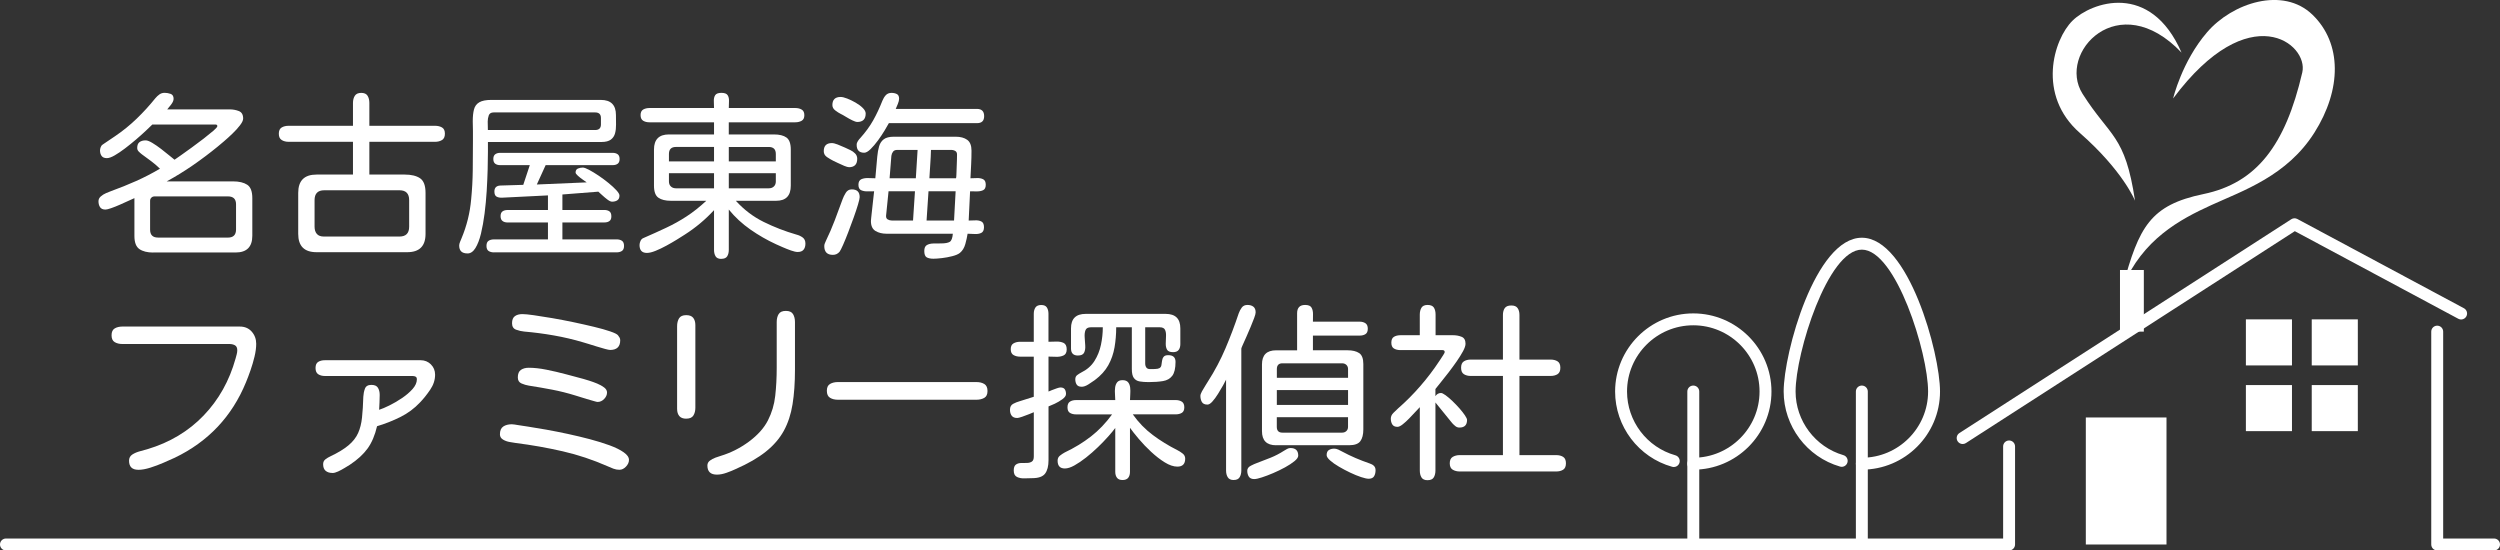 <svg width="813" height="179" viewBox="0 0 813 179" fill="none" xmlns="http://www.w3.org/2000/svg">
<rect x="0" y="0" width="813" height="179" fill="#333333" stroke="none"/>
<g clip-path="url(#clip0_1_102)">
<path d="M653.357 179H1.939C0.865 179 0 178.136 0 177.062C0 175.988 0.865 175.124 1.939 175.124H651.418V145.182C651.418 144.108 652.283 143.244 653.357 143.244C654.431 143.244 655.296 144.108 655.296 145.182V177.062C655.296 178.136 654.431 179 653.357 179Z" fill="#FFFFFF"/>
<path d="M638.257 144.396C637.619 144.396 636.999 144.082 636.624 143.506C636.047 142.606 636.3 141.41 637.2 140.826L745.131 71.294C745.725 70.91 746.476 70.884 747.096 71.216L801.271 100.242C802.214 100.748 802.572 101.918 802.065 102.869C801.559 103.812 800.389 104.17 799.437 103.664L746.275 75.179L639.305 144.09C638.982 144.3 638.615 144.396 638.257 144.396Z" fill="#FFFFFF"/>
<path d="M697.174 87.802H689.419V107.845H697.174V87.802Z" fill="#FFFFFF"/>
<path d="M811.061 179H792.581C791.506 179 790.642 178.136 790.642 177.062V107.845C790.642 106.771 791.506 105.907 792.581 105.907C793.655 105.907 794.52 106.771 794.52 107.845V175.124H811.061C812.135 175.124 813 175.988 813 177.062C813 178.136 812.135 179 811.061 179Z" fill="#FFFFFF"/>
<path d="M605.471 179C604.396 179 603.532 178.136 603.532 177.062V127.321C603.532 126.247 604.396 125.383 605.471 125.383C606.545 125.383 607.409 126.247 607.409 127.321V177.062C607.409 178.136 606.545 179 605.471 179Z" fill="#FFFFFF"/>
<path d="M605.471 152.733C604.396 152.733 603.532 151.868 603.532 150.795C603.532 149.721 604.396 148.857 605.471 148.857C617.348 148.857 627.016 139.193 627.016 127.321C627.016 114.759 616.536 81.185 605.471 81.185C594.405 81.185 583.925 114.759 583.925 127.321C583.925 136.854 590.318 145.356 599.462 148.01C600.492 148.307 601.086 149.381 600.781 150.411C600.484 151.441 599.409 152.034 598.379 151.729C587.584 148.604 580.047 138.565 580.047 127.321C580.047 114.855 590.309 77.309 605.471 77.309C620.632 77.309 630.894 114.855 630.894 127.321C630.894 141.332 619.488 152.733 605.471 152.733Z" fill="#FFFFFF"/>
<path d="M550.658 179C549.584 179 548.719 178.136 548.719 177.062V127.321C548.719 126.247 549.584 125.383 550.658 125.383C551.732 125.383 552.597 126.247 552.597 127.321V177.062C552.597 178.136 551.732 179 550.658 179Z" fill="#FFFFFF"/>
<path d="M550.658 152.733C549.584 152.733 548.719 151.868 548.719 150.795C548.719 149.721 549.584 148.857 550.658 148.857C562.536 148.857 572.204 139.193 572.204 127.321C572.204 115.449 562.536 105.785 550.658 105.785C538.78 105.785 529.112 115.449 529.112 127.321C529.112 136.941 535.575 145.47 544.833 148.062C545.863 148.35 546.466 149.424 546.178 150.454C545.889 151.484 544.824 152.087 543.785 151.799C532.859 148.743 525.234 138.678 525.234 127.33C525.234 113.319 536.64 101.918 550.658 101.918C564.675 101.918 576.082 113.319 576.082 127.33C576.082 141.341 564.675 152.741 550.658 152.741V152.733Z" fill="#FFFFFF"/>
<path d="M745.349 103.856H730.362V118.836H745.349V103.856Z" fill="#FFFFFF"/>
<path d="M766.764 103.856H751.777V118.836H766.764V103.856Z" fill="#FFFFFF"/>
<path d="M766.764 125.226H751.777V140.206H766.764V125.226Z" fill="#FFFFFF"/>
<path d="M745.349 125.226H730.362V140.206H745.349V125.226Z" fill="#FFFFFF"/>
<path d="M704.545 135.762H678.309V177.071H704.545V135.762Z" fill="#FFFFFF"/>
<path d="M49.843 82.128C47.93 82.128 46.437 81.752 45.345 81.01C44.254 80.269 43.712 78.846 43.712 76.742V64.433C43.371 64.59 42.76 64.861 41.878 65.262C40.996 65.664 40.044 66.092 39.013 66.554C37.983 67.008 37.031 67.392 36.149 67.698C35.267 68.003 34.655 68.152 34.315 68.152C33.476 68.152 32.882 67.89 32.542 67.375C32.201 66.86 32.026 66.223 32.026 65.454C32.026 64.843 32.271 64.32 32.769 63.883C33.267 63.447 33.843 63.08 34.516 62.792C35.179 62.504 35.729 62.285 36.149 62.137C38.9 61.142 41.599 60.059 44.254 58.872C46.908 57.694 49.494 56.349 52.018 54.865C51.136 53.992 50.184 53.172 49.153 52.404C48.123 51.644 47.109 50.893 46.114 50.169C45.773 49.898 45.433 49.61 45.109 49.279C44.786 48.956 44.62 48.563 44.62 48.109C44.62 47.227 44.865 46.599 45.363 46.223C45.861 45.839 46.524 45.647 47.371 45.647C47.904 45.647 48.629 45.926 49.546 46.476C50.463 47.026 51.415 47.69 52.411 48.449C53.406 49.217 54.297 49.925 55.101 50.597C55.904 51.269 56.454 51.714 56.76 51.941C57.101 51.714 57.791 51.234 58.821 50.509C59.852 49.785 61.031 48.938 62.376 47.96C63.712 46.991 65.013 46.014 66.271 45.045C67.529 44.067 68.577 43.22 69.424 42.496C70.262 41.771 70.682 41.273 70.682 41.003C70.682 40.662 70.454 40.488 69.992 40.488H49.546C49.048 40.985 48.332 41.675 47.398 42.548C46.463 43.43 45.398 44.373 44.219 45.385C43.031 46.398 41.843 47.358 40.638 48.275C39.432 49.191 38.315 49.942 37.284 50.535C36.254 51.129 35.415 51.426 34.76 51.426C33.956 51.426 33.389 51.19 33.039 50.71C32.699 50.23 32.524 49.636 32.524 48.903C32.524 48.598 32.603 48.248 32.751 47.847C32.9 47.445 33.118 47.166 33.38 47.017L37.45 44.268C39.93 42.592 42.262 40.697 44.437 38.602C46.612 36.507 48.638 34.29 50.507 31.959C50.926 31.461 51.371 31.042 51.852 30.702C52.332 30.361 52.891 30.187 53.537 30.187C54.184 30.187 54.839 30.3 55.485 30.527C56.131 30.754 56.454 31.296 56.454 32.134C56.454 32.666 56.192 33.277 55.677 33.967C55.162 34.656 54.734 35.189 54.385 35.573H74.717C75.747 35.573 76.734 35.756 77.668 36.114C78.603 36.481 79.075 37.284 79.075 38.55C79.075 39.126 78.734 39.859 78.044 40.75C77.354 41.649 76.533 42.557 75.581 43.465C74.629 44.381 73.703 45.219 72.804 45.987C71.904 46.756 71.249 47.306 70.83 47.646C68.271 49.741 65.599 51.758 62.813 53.687C60.026 55.616 57.162 57.38 54.219 58.986H75.808C77.756 58.986 79.284 59.352 80.393 60.077C81.503 60.801 82.053 62.251 82.053 64.424V76.672C82.053 80.295 80.236 82.11 76.612 82.11H49.808L49.843 82.128ZM51.389 77.266H74.123C75.878 77.266 76.76 76.384 76.76 74.629V66.441C76.76 64.721 75.878 63.866 74.123 63.866H50.297C49.878 63.866 49.52 63.996 49.24 64.267C48.952 64.538 48.812 64.878 48.812 65.297V74.682C48.812 76.401 49.668 77.257 51.389 77.257V77.266Z" fill="#FFFFFF"/>
<path d="M102.935 82.014C98.961 82.014 96.979 80.033 96.979 76.061V62.722C96.979 58.75 98.961 56.769 102.935 56.769H114.787V46.118H93.878C92.996 46.118 92.245 45.926 91.616 45.542C90.987 45.158 90.673 44.477 90.673 43.482C90.673 42.487 90.987 41.815 91.616 41.448C92.245 41.081 92.996 40.907 93.878 40.907H114.787V33.469C114.787 32.553 114.988 31.784 115.389 31.147C115.791 30.519 116.49 30.204 117.477 30.204C118.464 30.204 119.153 30.519 119.538 31.147C119.922 31.776 120.114 32.553 120.114 33.469V40.907H141.477C142.359 40.907 143.11 41.09 143.739 41.448C144.368 41.815 144.682 42.487 144.682 43.482C144.682 44.477 144.368 45.158 143.739 45.542C143.11 45.926 142.359 46.118 141.477 46.118H120.114V56.769H131.625C133.765 56.769 135.424 57.17 136.612 57.973C137.791 58.776 138.385 60.356 138.385 62.722V76.061C138.385 80.033 136.402 82.014 132.429 82.014H102.935ZM105.337 76.925H129.905C132.001 76.925 133.057 75.86 133.057 73.721V65.079C133.057 62.94 132.009 61.875 129.905 61.875H105.45C103.354 61.875 102.297 62.94 102.297 65.079V73.721C102.297 74.716 102.542 75.493 103.04 76.07C103.538 76.646 104.297 76.925 105.328 76.925H105.337Z" fill="#FFFFFF"/>
<path d="M152.018 82.416C150.219 82.416 149.328 81.561 149.328 79.841C149.328 79.5 149.424 79.099 149.617 78.636C149.809 78.182 149.957 77.816 150.071 77.545C151.791 73.459 152.839 69.208 153.224 64.782C153.529 61.657 153.704 58.506 153.739 55.337C153.774 52.168 153.8 49.017 153.8 45.891V42.627C153.8 41.562 153.783 40.488 153.739 39.423C153.739 37.895 153.87 36.621 154.141 35.59C154.403 34.56 154.979 33.783 155.861 33.268C156.743 32.753 158.036 32.492 159.756 32.492H195.381C198.665 32.492 200.307 34.133 200.307 37.415C200.307 38.445 200.307 39.475 200.333 40.505C200.35 41.535 200.246 42.478 200.019 43.342C199.792 44.198 199.329 44.888 198.647 45.403C197.957 45.918 196.927 46.179 195.556 46.179H158.673V49.418C158.673 50.998 158.647 52.901 158.586 55.11C158.525 57.327 158.42 59.667 158.272 62.155C158.114 64.634 157.887 67.069 157.582 69.453C157.276 71.836 156.883 74.009 156.411 75.982C155.931 77.946 155.328 79.509 154.604 80.679C153.879 81.84 153.023 82.425 152.027 82.425L152.018 82.416ZM160.665 82.076C159.94 82.076 159.346 81.918 158.892 81.622C158.438 81.316 158.202 80.766 158.202 79.963C158.202 79.16 158.429 78.61 158.892 78.304C159.346 77.999 159.94 77.85 160.665 77.85H178.193V72.351H165.075C164.385 72.351 163.835 72.185 163.416 71.862C162.997 71.539 162.787 71.015 162.787 70.291C162.787 69.566 162.997 69.051 163.416 68.746C163.835 68.44 164.394 68.291 165.075 68.291H178.193V63.543L163.302 64.285C162.577 64.32 161.975 64.206 161.494 63.944C161.014 63.674 160.778 63.124 160.778 62.286C160.778 61.063 161.407 60.417 162.665 60.339L170.167 60.112L172.289 53.704H162.665C162.018 53.704 161.477 53.556 161.058 53.251C160.638 52.945 160.429 52.43 160.429 51.705C160.429 50.981 160.638 50.466 161.058 50.16C161.477 49.855 162.01 49.706 162.665 49.706H199.259C199.905 49.706 200.438 49.863 200.866 50.16C201.285 50.466 201.495 50.981 201.495 51.705C201.495 52.43 201.285 52.945 200.866 53.251C200.447 53.556 199.914 53.704 199.259 53.704H177.442L174.577 59.998L190.787 59.309C190.595 59.16 190.202 58.881 189.617 58.48C189.032 58.078 188.473 57.65 187.957 57.188C187.442 56.734 187.18 56.367 187.18 56.096C187.18 55.45 187.442 55.023 187.957 54.804C188.473 54.595 188.997 54.49 189.529 54.49C189.949 54.49 190.63 54.734 191.564 55.232C192.499 55.73 193.521 56.349 194.63 57.092C195.739 57.834 196.813 58.637 197.87 59.492C198.918 60.348 199.783 61.142 200.447 61.867C201.11 62.591 201.451 63.167 201.451 63.586C201.451 64.311 201.224 64.826 200.761 65.131C200.307 65.437 199.73 65.585 199.04 65.585C198.656 65.585 198.167 65.367 197.582 64.931C196.988 64.494 196.412 64.005 195.835 63.473C195.259 62.94 194.84 62.556 194.578 62.329L182.892 63.246V68.283H196.525C197.215 68.283 197.765 68.44 198.185 68.737C198.604 69.042 198.813 69.575 198.813 70.343C198.813 71.111 198.604 71.583 198.185 71.888C197.765 72.194 197.215 72.342 196.525 72.342H182.892V77.842H200.473C201.198 77.842 201.792 77.99 202.246 78.296C202.7 78.601 202.936 79.151 202.936 79.954C202.936 80.757 202.709 81.307 202.246 81.613C201.792 81.918 201.198 82.067 200.473 82.067H160.665V82.076ZM158.656 42.286H193.538C194.796 42.286 195.425 41.675 195.425 40.453V38.393C195.425 37.171 194.796 36.559 193.538 36.559H160.551C159.713 36.559 159.18 36.883 158.944 37.529C158.717 38.175 158.604 38.847 158.604 39.536C158.604 39.99 158.612 40.453 158.63 40.907C158.647 41.361 158.656 41.823 158.656 42.277V42.286Z" fill="#FFFFFF"/>
<path d="M234.604 84.197C233.687 84.197 233.058 83.917 232.717 83.368C232.377 82.817 232.202 82.119 232.202 81.281V68.344C229.372 71.399 226.211 74.053 222.691 76.296C222.045 76.716 221.189 77.248 220.141 77.903C219.093 78.549 217.957 79.212 216.735 79.876C215.512 80.539 214.342 81.106 213.215 81.561C212.088 82.014 211.145 82.25 210.377 82.25C208.77 82.25 207.975 81.395 207.975 79.675C207.975 79.256 208.08 78.819 208.289 78.357C208.499 77.903 208.796 77.597 209.18 77.44C211.888 76.262 214.385 75.135 216.656 74.062C218.927 72.997 221.128 71.775 223.241 70.395C225.364 69.025 227.503 67.323 229.687 65.297H218.176C216.42 65.297 215.067 64.966 214.106 64.293C213.154 63.63 212.674 62.321 212.674 60.374V48.641C212.674 45.359 214.298 43.718 217.538 43.718H232.202V39.772H211.18C210.377 39.772 209.695 39.597 209.145 39.257C208.595 38.916 208.315 38.305 208.315 37.424C208.315 36.542 208.604 35.948 209.171 35.617C209.748 35.294 210.412 35.128 211.18 35.128H232.202C232.202 34.403 232.185 33.661 232.141 32.893C232.106 32.134 232.246 31.488 232.569 30.973C232.892 30.457 233.573 30.196 234.604 30.196C235.634 30.196 236.316 30.449 236.639 30.973C236.962 31.488 237.11 32.125 237.067 32.893C237.032 33.661 237.006 34.403 237.006 35.128H258.656C259.46 35.128 260.15 35.302 260.717 35.643C261.294 35.983 261.573 36.594 261.573 37.476C261.573 38.358 261.276 38.951 260.683 39.283C260.089 39.606 259.416 39.772 258.648 39.772H236.997V43.718H251.661C253.451 43.718 254.822 44.05 255.757 44.722C256.691 45.394 257.163 46.694 257.163 48.641V60.374C257.163 63.656 255.582 65.297 252.412 65.297H239.294C241.931 68.195 244.944 70.491 248.342 72.167C251.739 73.844 255.294 75.223 258.997 76.288C259.757 76.48 260.438 76.794 261.032 77.231C261.626 77.667 261.923 78.331 261.923 79.204C261.923 80.076 261.722 80.714 261.32 81.203C260.918 81.7 260.281 81.945 259.399 81.945C258.866 81.945 258.141 81.779 257.224 81.456C256.307 81.133 255.39 80.766 254.473 80.365C253.556 79.963 252.848 79.649 252.351 79.422C249.451 78.086 246.674 76.497 244.019 74.638C241.364 72.787 239.023 70.622 237.006 68.143V81.255C237.006 82.093 236.831 82.791 236.49 83.341C236.15 83.891 235.512 84.171 234.604 84.171V84.197ZM217.538 52.482H232.202V47.786H219.826C218.298 47.786 217.538 48.554 217.538 50.073V52.474V52.482ZM219.826 61.238H232.202V56.315H217.538V59.003C217.538 59.693 217.748 60.234 218.167 60.636C218.586 61.037 219.136 61.238 219.826 61.238ZM237.006 52.482H252.298V50.082C252.298 48.554 251.53 47.794 250.01 47.794H237.006V52.491V52.482ZM237.006 61.238H250.01C250.7 61.238 251.25 61.037 251.669 60.636C252.089 60.234 252.298 59.693 252.298 59.003V56.315H237.006V61.238Z" fill="#FFFFFF"/>
<path d="M276.071 54.368C275.766 54.368 275.259 54.228 274.552 53.94C273.844 53.652 273.146 53.338 272.464 52.997C271.774 52.657 271.259 52.404 270.919 52.255C270.307 51.95 269.652 51.557 268.945 51.086C268.237 50.605 267.888 49.968 267.888 49.165C267.888 47.41 268.77 46.529 270.525 46.529C270.988 46.529 271.608 46.686 272.386 46.983C273.172 47.288 273.958 47.62 274.761 47.986C275.565 48.353 276.159 48.624 276.534 48.816C277.111 49.086 277.626 49.444 278.08 49.907C278.534 50.37 278.77 50.937 278.77 51.627C278.77 53.46 277.871 54.377 276.08 54.377L276.071 54.368ZM270.857 82.879C268.988 82.879 268.054 81.927 268.054 80.015C268.054 79.71 268.115 79.422 268.229 79.16C268.342 78.889 268.456 78.627 268.569 78.357C269.635 76.148 270.604 73.913 271.46 71.661C272.316 69.409 273.172 67.122 274.01 64.791C274.237 64.145 274.587 63.447 275.041 62.705C275.495 61.963 276.15 61.587 276.988 61.587C278.709 61.587 279.565 62.425 279.565 64.11C279.565 64.494 279.381 65.297 279.023 66.511C278.657 67.733 278.194 69.147 277.617 70.745C277.041 72.351 276.456 73.939 275.844 75.528C275.233 77.108 274.674 78.488 274.159 79.649C273.643 80.81 273.268 81.543 273.041 81.849C272.464 82.538 271.739 82.879 270.866 82.879H270.857ZM278.761 39.658C278.421 39.658 277.888 39.484 277.189 39.143C276.482 38.803 275.774 38.41 275.067 37.974C274.36 37.537 273.801 37.223 273.381 37.031C272.849 36.76 272.263 36.394 271.635 35.913C271.006 35.433 270.691 34.857 270.691 34.168C270.691 32.413 271.591 31.531 273.381 31.531C273.914 31.531 274.622 31.706 275.504 32.046C276.386 32.387 277.285 32.832 278.229 33.364C279.163 33.897 279.949 34.482 280.578 35.11C281.207 35.739 281.521 36.341 281.521 36.917C281.521 38.751 280.604 39.667 278.77 39.667L278.761 39.658ZM281.05 49.671C279.408 49.671 278.587 48.816 278.587 47.096C278.587 46.677 278.718 46.267 278.988 45.865C279.25 45.464 279.521 45.132 279.792 44.861C281.469 42.993 282.857 41.09 283.94 39.17C285.032 37.24 286.028 35.11 286.945 32.788C287.216 32.099 287.574 31.496 288.036 30.981C288.499 30.466 289.128 30.204 289.923 30.204C290.569 30.204 291.146 30.327 291.644 30.58C292.141 30.824 292.386 31.331 292.386 32.099C292.386 32.553 292.255 33.12 291.984 33.783C291.713 34.456 291.486 34.997 291.294 35.416H317.696C319.259 35.416 320.045 36.202 320.045 37.764C320.045 39.327 319.259 40.051 317.696 40.051H289.058C288.788 40.549 288.342 41.317 287.713 42.373C287.085 43.421 286.36 44.512 285.539 45.638C284.718 46.764 283.905 47.716 283.102 48.502C282.298 49.287 281.617 49.671 281.041 49.671H281.05ZM303.556 84.136C302.604 84.136 301.871 83.978 301.355 83.682C300.84 83.376 300.578 82.687 300.578 81.622C300.578 80.67 300.858 80.024 301.408 79.701C301.958 79.378 302.657 79.204 303.495 79.186C304.334 79.169 305.172 79.16 306.019 79.16C307.355 79.16 308.299 78.985 308.858 78.645C309.417 78.304 309.748 77.423 309.862 76.008H288.325C286.91 76.008 285.705 75.712 284.718 75.118C283.722 74.524 283.224 73.451 283.224 71.879C283.224 71.844 283.25 71.495 283.312 70.849C283.373 70.203 283.451 69.4 283.574 68.449C283.687 67.497 283.792 66.537 283.888 65.585C283.984 64.634 284.106 63.508 284.264 62.207C283.652 62.207 282.945 62.216 282.141 62.233C281.338 62.251 280.639 62.128 280.054 61.858C279.46 61.587 279.163 61.002 279.163 60.086C279.163 59.169 279.495 58.523 280.167 58.252C280.831 57.982 281.6 57.868 282.456 57.912C283.312 57.947 284.054 57.973 284.657 57.973L285.285 50.928C285.399 49.671 285.6 48.554 285.888 47.576C286.176 46.599 286.683 45.839 287.408 45.289C288.133 44.739 289.224 44.46 290.674 44.46H310.779C312.342 44.46 313.591 44.791 314.526 45.464C315.46 46.136 315.932 47.306 315.932 48.982C315.932 50.474 315.897 51.967 315.818 53.477C315.74 54.988 315.67 56.48 315.591 57.973C316.203 57.973 316.901 57.956 317.679 57.912C318.465 57.877 319.137 57.999 319.714 58.287C320.29 58.575 320.569 59.178 320.569 60.094C320.569 61.011 320.272 61.605 319.679 61.867C319.085 62.137 318.386 62.259 317.591 62.242C316.788 62.224 316.08 62.216 315.469 62.216L315.015 71.722C315.705 71.722 316.43 71.705 317.189 71.661C317.949 71.626 318.613 71.748 319.163 72.037C319.714 72.325 319.993 72.944 319.993 73.896C319.993 74.847 319.687 75.467 319.076 75.755C318.465 76.043 317.74 76.157 316.901 76.096C316.063 76.035 315.321 76.008 314.665 76.008C314.517 77.004 314.264 78.121 313.923 79.361C313.583 80.6 312.989 81.561 312.15 82.25C311.617 82.669 310.796 83.027 309.687 83.306C308.578 83.594 307.451 83.804 306.307 83.935C305.163 84.066 304.246 84.136 303.556 84.136ZM289.984 71.713H296.919L297.547 62.207H288.954L288.15 70.16C288.115 70.736 288.29 71.129 288.692 71.364C289.093 71.591 289.521 71.705 289.975 71.705L289.984 71.713ZM289.294 57.973H297.827L298.403 48.755H291.757C291.146 48.755 290.7 48.947 290.412 49.331C290.124 49.715 289.94 50.169 289.871 50.701L289.294 57.973ZM301.32 71.713H310.255L310.77 62.207H301.949L301.32 71.713ZM302.237 57.973H310.884C310.962 57.86 311.006 57.449 311.024 56.742C311.041 56.035 311.067 55.241 311.111 54.368C311.146 53.495 311.181 52.674 311.198 51.906C311.216 51.147 311.224 50.649 311.224 50.422C311.259 49.811 311.093 49.383 310.709 49.13C310.325 48.886 309.871 48.755 309.338 48.755H302.753C302.718 50.282 302.639 51.819 302.526 53.364C302.412 54.909 302.316 56.446 302.237 57.973Z" fill="#FFFFFF"/>
<path d="M44.987 152.776C42.97 152.776 41.965 151.79 41.965 149.817C41.965 148.935 42.332 148.254 43.057 147.792C43.782 147.329 44.62 146.98 45.564 146.735C46.507 146.491 47.31 146.273 47.948 146.072C55.206 143.898 61.293 140.249 66.21 135.134C71.127 130.018 74.594 123.829 76.612 116.584C76.734 116.138 76.856 115.684 76.979 115.222C77.101 114.759 77.162 114.323 77.162 113.921C77.162 113.118 76.909 112.568 76.402 112.289C75.896 112.009 75.302 111.87 74.621 111.87H39.791C38.821 111.87 38 111.669 37.31 111.267C36.62 110.866 36.28 110.115 36.28 109.032C36.28 107.95 36.62 107.199 37.31 106.798C37.992 106.396 38.821 106.195 39.791 106.195H78C79.616 106.195 80.9 106.754 81.869 107.854C82.839 108.963 83.319 110.281 83.319 111.808C83.319 113.057 83.136 114.436 82.778 115.946C82.411 117.456 81.983 118.94 81.476 120.39C80.97 121.839 80.481 123.148 79.992 124.318C75.433 135.439 67.721 143.619 56.83 148.857C55.861 149.302 54.664 149.834 53.232 150.454C51.799 151.083 50.35 151.624 48.882 152.087C47.406 152.549 46.114 152.785 44.978 152.785L44.987 152.776Z" fill="#FFFFFF"/>
<path d="M108.105 153.806C107.18 153.806 106.446 153.571 105.896 153.108C105.354 152.645 105.084 151.93 105.084 150.961C105.084 150.28 105.337 149.738 105.843 149.363C106.35 148.979 106.865 148.665 107.389 148.429C109.931 147.224 111.913 146.011 113.346 144.806C114.778 143.602 115.817 142.266 116.464 140.817C117.11 139.368 117.529 137.683 117.73 135.771C117.931 133.859 118.071 131.607 118.149 129.032C118.193 128.15 118.359 127.277 118.664 126.43C118.97 125.584 119.66 125.165 120.752 125.165C121.843 125.165 122.516 125.479 122.9 126.099C123.285 126.727 123.477 127.495 123.477 128.43C123.477 129.233 123.459 130.045 123.416 130.848C123.372 131.651 123.337 132.463 123.293 133.266C124.175 132.986 125.302 132.506 126.647 131.843C128.001 131.179 129.354 130.385 130.726 129.46C132.097 128.534 133.241 127.548 134.175 126.5C135.101 125.453 135.564 124.405 135.564 123.358C135.564 122.912 135.424 122.624 135.145 122.485C134.865 122.345 134.542 122.275 134.175 122.275H105.695C104.804 122.275 104.07 122.083 103.485 121.699C102.9 121.315 102.612 120.643 102.612 119.674C102.612 118.705 102.9 118.041 103.485 117.683C104.07 117.317 104.804 117.142 105.695 117.142H136.778C138.106 117.142 139.223 117.596 140.132 118.504C141.04 119.412 141.494 120.529 141.494 121.856C141.494 123.55 140.961 125.182 139.887 126.753C138.822 128.325 137.721 129.695 136.595 130.865C134.743 132.838 132.595 134.427 130.149 135.64C127.713 136.845 125.197 137.84 122.621 138.6C121.931 141.541 120.909 143.959 119.538 145.854C118.167 147.748 116.228 149.52 113.73 151.17C113.328 151.415 112.787 151.746 112.097 152.165C111.407 152.584 110.708 152.968 109.983 153.309C109.258 153.649 108.629 153.824 108.105 153.824V153.806Z" fill="#FFFFFF"/>
<path d="M201.468 152.776C200.778 152.776 200.115 152.654 199.468 152.41C198.822 152.165 198.202 151.903 197.591 151.624C192.831 149.529 187.966 147.905 182.988 146.762C178.01 145.618 172.944 144.719 167.783 144.073C167.259 143.994 166.586 143.881 165.756 143.741C164.927 143.602 164.193 143.331 163.547 142.929C162.9 142.528 162.577 141.96 162.577 141.236C162.577 140.031 162.944 139.184 163.669 138.696C164.394 138.215 165.32 137.971 166.446 137.971C166.726 137.971 167.031 137.997 167.355 138.058C167.678 138.119 167.975 138.172 168.263 138.207C168.988 138.329 170.167 138.512 171.8 138.748C173.433 138.992 175.363 139.315 177.608 139.717C179.844 140.118 182.184 140.581 184.621 141.105C187.058 141.629 189.46 142.205 191.818 142.825C194.176 143.453 196.315 144.117 198.228 144.815C200.141 145.522 201.678 146.273 202.822 147.085C203.975 147.888 204.543 148.717 204.543 149.564C204.543 150.332 204.219 151.057 203.573 151.738C202.927 152.418 202.219 152.768 201.46 152.768L201.468 152.776ZM198.385 113.799C198.106 113.799 197.556 113.685 196.752 113.467C195.949 113.249 195.049 112.987 194.062 112.681C193.075 112.376 192.167 112.097 191.337 111.835C190.508 111.573 189.94 111.398 189.617 111.32C186.516 110.394 183.346 109.652 180.123 109.085C176.901 108.517 173.669 108.098 170.446 107.819C169.599 107.74 168.735 107.54 167.844 107.217C166.953 106.894 166.516 106.187 166.516 105.104C166.516 104.022 166.831 103.253 167.451 102.808C168.071 102.363 168.892 102.145 169.896 102.145C170.665 102.145 171.896 102.267 173.617 102.511C175.328 102.756 177.302 103.07 179.538 103.446C181.774 103.83 184.08 104.275 186.464 104.772C188.839 105.279 191.075 105.776 193.171 106.283C195.267 106.789 197.023 107.278 198.429 107.767C199.844 108.247 200.682 108.675 200.97 109.032C201.171 109.277 201.346 109.53 201.486 109.792C201.626 110.054 201.695 110.342 201.695 110.665C201.695 112.76 200.586 113.808 198.368 113.808L198.385 113.799ZM194.333 130.717C194.176 130.717 193.748 130.621 193.067 130.411C192.377 130.21 191.617 129.992 190.77 129.748C189.922 129.503 189.145 129.268 188.438 129.023C187.73 128.779 187.276 128.639 187.075 128.604C184.612 127.836 182.123 127.216 179.608 126.727C177.093 126.247 174.542 125.802 171.957 125.4C171.189 125.278 170.403 125.051 169.599 124.702C168.796 124.362 168.394 123.707 168.394 122.738C168.394 121.568 168.726 120.756 169.39 120.294C170.053 119.831 170.909 119.595 171.957 119.595C173.687 119.595 175.617 119.805 177.73 120.232C179.844 120.652 181.966 121.149 184.08 121.717C186.193 122.284 188.08 122.782 189.73 123.227C190.176 123.349 190.805 123.541 191.634 123.803C192.464 124.065 193.32 124.379 194.202 124.737C195.084 125.104 195.844 125.523 196.473 126.003C197.093 126.483 197.407 127.033 197.407 127.635C197.407 128.403 197.093 129.11 196.473 129.748C195.844 130.394 195.128 130.717 194.324 130.717H194.333Z" fill="#FFFFFF"/>
<path d="M223.154 136.155C222.15 136.155 221.399 135.876 220.918 135.308C220.438 134.741 220.193 133.955 220.193 132.951V106.117C220.193 105.069 220.403 104.205 220.831 103.515C221.25 102.834 222.027 102.485 223.163 102.485C224.211 102.485 224.971 102.782 225.434 103.358C225.896 103.943 226.132 104.737 226.132 105.741V132.576C226.132 133.58 225.923 134.427 225.495 135.116C225.067 135.806 224.298 136.146 223.163 136.146L223.154 136.155ZM233.128 154.348C231.076 154.348 230.045 153.361 230.045 151.388C230.045 150.742 230.307 150.219 230.831 149.817C231.355 149.415 231.966 149.084 232.674 148.822C233.381 148.56 233.949 148.368 234.394 148.246C237.696 147.242 240.761 145.688 243.582 143.593C246.403 141.498 248.447 139.211 249.722 136.731C250.988 134.252 251.792 131.581 252.106 128.726C252.429 125.863 252.587 122.825 252.587 119.604V104.737C252.587 103.69 252.796 102.826 253.224 102.136C253.643 101.455 254.421 101.106 255.556 101.106C256.691 101.106 257.46 101.446 257.888 102.136C258.307 102.826 258.525 103.69 258.525 104.737V120.206C258.525 124.44 258.263 128.185 257.739 131.45C257.215 134.715 256.263 137.596 254.901 140.092C253.53 142.589 251.582 144.85 249.067 146.858C246.552 148.874 243.268 150.769 239.241 152.541C238.394 152.942 237.407 153.344 236.281 153.745C235.154 154.147 234.106 154.348 233.137 154.348H233.128Z" fill="#FFFFFF"/>
<path d="M272.464 129.992C271.46 129.992 270.613 129.783 269.923 129.355C269.233 128.936 268.892 128.176 268.892 127.085C268.892 125.994 269.242 125.252 269.949 124.85C270.657 124.449 271.495 124.248 272.456 124.248H317.565C318.569 124.248 319.417 124.458 320.107 124.885C320.788 125.304 321.137 126.064 321.137 127.155C321.137 128.246 320.788 128.988 320.08 129.39C319.373 129.791 318.535 129.992 317.574 129.992H272.464Z" fill="#FFFFFF"/>
<path d="M335.652 155.5C334.962 155.5 334.15 155.517 333.207 155.561C332.264 155.605 331.434 155.448 330.727 155.107C330.019 154.767 329.67 154.068 329.67 153.021C329.67 152.095 329.888 151.458 330.334 151.118C330.779 150.777 331.321 150.594 331.967 150.577C332.613 150.559 333.259 150.55 333.897 150.55C334.535 150.55 335.085 150.411 335.53 150.131C335.976 149.852 336.194 149.285 336.194 148.438V134.051C335.914 134.174 335.399 134.383 334.648 134.689C333.906 134.994 333.146 135.274 332.377 135.535C331.609 135.797 331.085 135.928 330.805 135.928C329.958 135.928 329.355 135.675 328.989 135.169C328.622 134.662 328.447 134.034 328.447 133.266C328.447 132.34 328.788 131.694 329.478 131.328C330.159 130.961 330.866 130.682 331.591 130.481L336.185 129.032V115.981H331.714C330.91 115.981 330.203 115.807 329.6 115.466C328.997 115.126 328.692 114.488 328.692 113.563C328.692 112.638 328.997 112.001 329.6 111.66C330.203 111.32 330.91 111.145 331.714 111.145H336.185V102.023C336.185 101.219 336.369 100.539 336.727 99.997C337.093 99.456 337.714 99.186 338.604 99.186C339.495 99.186 340.107 99.456 340.447 99.997C340.788 100.539 340.962 101.219 340.962 102.023V111.145C341.687 111.145 342.517 111.128 343.443 111.084C344.369 111.04 345.172 111.189 345.862 111.503C346.543 111.826 346.893 112.533 346.893 113.615C346.893 114.619 346.543 115.292 345.836 115.606C345.128 115.929 344.316 116.068 343.39 116.025C342.465 115.981 341.652 115.964 340.971 115.964V127.33C341.216 127.207 341.591 127.05 342.124 126.85C342.648 126.649 343.172 126.457 343.696 126.273C344.22 126.09 344.604 126.003 344.849 126.003C345.53 126.003 346.011 126.204 346.273 126.605C346.535 127.007 346.666 127.513 346.666 128.115C346.666 128.683 346.281 129.241 345.513 129.809C344.744 130.376 343.914 130.865 343.006 131.293C342.098 131.712 341.425 132.009 340.98 132.166V149.634C340.98 151.572 340.604 153.03 339.862 154.016C339.12 155.002 337.714 155.5 335.661 155.5H335.652ZM365.041 156.102C364.194 156.102 363.591 155.849 363.225 155.343C362.858 154.837 362.683 154.208 362.683 153.44V139.176C362.159 139.9 361.399 140.817 360.412 141.925C359.425 143.034 358.308 144.195 357.059 145.4C355.81 146.605 354.517 147.739 353.19 148.787C351.862 149.834 350.596 150.69 349.408 151.353C348.22 152.017 347.181 152.349 346.29 152.349C344.718 152.349 343.932 151.502 343.932 149.808C343.932 149.127 344.185 148.577 344.692 148.176C345.198 147.774 345.714 147.434 346.238 147.146C349.382 145.653 352.22 143.925 354.762 141.952C357.303 139.979 359.6 137.578 361.653 134.759H349.923C349.155 134.759 348.5 134.601 347.958 134.278C347.417 133.955 347.146 133.353 347.146 132.463C347.146 131.572 347.408 130.961 347.932 130.621C348.456 130.28 349.12 130.106 349.923 130.106H362.683C362.683 129.582 362.648 128.953 362.596 128.229C362.535 127.504 362.543 126.788 362.631 126.081C362.709 125.374 362.936 124.789 363.294 124.327C363.661 123.864 364.238 123.628 365.05 123.628C365.862 123.628 366.5 123.864 366.867 124.327C367.233 124.789 367.452 125.365 367.53 126.046C367.609 126.736 367.618 127.434 367.565 128.159C367.504 128.884 367.478 129.529 367.478 130.097H382.29C383.094 130.097 383.775 130.272 384.316 130.612C384.858 130.952 385.137 131.572 385.137 132.454C385.137 133.336 384.867 133.947 384.316 134.27C383.775 134.593 383.094 134.75 382.29 134.75H368.386C370.238 137.369 372.404 139.603 374.884 141.463C377.364 143.314 380.011 144.946 382.832 146.36C383.399 146.639 383.967 147.006 384.552 147.451C385.137 147.897 385.426 148.455 385.426 149.145C385.426 150.873 384.578 151.746 382.884 151.746C381.635 151.746 380.264 151.284 378.771 150.358C377.277 149.433 375.801 148.281 374.325 146.91C372.849 145.54 371.513 144.143 370.308 142.711C369.102 141.28 368.15 140.084 367.469 139.115V153.44C367.469 154.243 367.277 154.889 366.893 155.378C366.508 155.858 365.897 156.102 365.05 156.102H365.041ZM351.74 125.767C350.971 125.767 350.439 125.531 350.142 125.069C349.836 124.606 349.687 124.03 349.687 123.349C349.687 122.747 349.888 122.293 350.29 121.987C350.692 121.682 351.12 121.411 351.556 121.175C353.452 120.25 354.901 118.993 355.915 117.395C356.919 115.807 357.626 114.052 358.028 112.14C358.43 110.228 358.631 108.325 358.631 106.431H354.762C353.836 106.431 353.251 106.745 353.006 107.365C352.762 107.994 352.674 108.753 352.735 109.661C352.797 110.569 352.858 111.477 352.919 112.385C352.98 113.292 352.858 114.061 352.552 114.68C352.246 115.309 351.574 115.615 350.526 115.615C349.032 115.615 348.29 114.846 348.29 113.319V106.789C348.29 103.646 349.88 102.075 353.067 102.075H379.067C382.255 102.075 383.845 103.646 383.845 106.789V111.922C383.845 112.69 383.661 113.31 383.303 113.799C382.937 114.279 382.334 114.523 381.487 114.523C380.482 114.523 379.827 114.253 379.522 113.711C379.216 113.17 379.076 112.489 379.102 111.686C379.12 110.883 379.155 110.071 379.19 109.268C379.225 108.465 379.12 107.784 378.858 107.243C378.596 106.702 378.019 106.431 377.137 106.431H372.421V118.216C372.421 118.74 372.543 119.176 372.788 119.517C373.033 119.857 373.434 120.032 373.993 120.032C374.316 120.032 374.832 120.023 375.539 120.006C376.247 119.988 376.736 119.892 377.024 119.735C377.391 119.534 377.609 119.211 377.688 118.766C377.766 118.321 377.836 117.849 377.897 117.343C377.958 116.837 378.124 116.409 378.412 116.042C378.692 115.676 379.199 115.501 379.923 115.501C381.495 115.501 382.281 116.226 382.281 117.675C382.281 119.77 381.923 121.28 381.225 122.205C380.517 123.131 379.513 123.707 378.203 123.925C376.893 124.143 375.347 124.257 373.574 124.257C372.447 124.257 371.469 124.187 370.64 124.047C369.81 123.908 369.181 123.532 368.736 122.93C368.29 122.328 368.072 121.359 368.072 120.032V106.431H362.989C362.989 108.683 362.805 110.866 362.447 112.961C362.081 115.056 361.408 116.994 360.421 118.766C359.434 120.538 357.976 122.153 356.037 123.602C355.513 123.969 354.84 124.423 354.011 124.964C353.181 125.505 352.43 125.776 351.74 125.776V125.767Z" fill="#FFFFFF"/>
<path d="M401.199 156.102C400.273 156.102 399.627 155.797 399.26 155.194C398.893 154.592 398.718 153.868 398.718 153.021V123.471C398.561 123.838 398.238 124.449 397.749 125.313C397.269 126.177 396.718 127.094 396.116 128.063C395.513 129.032 394.91 129.852 394.299 130.542C393.696 131.232 393.146 131.572 392.666 131.572C391.775 131.572 391.172 131.293 390.849 130.725C390.526 130.158 390.369 129.495 390.369 128.735C390.369 128.368 390.544 127.88 390.884 127.251C391.225 126.623 391.6 126.003 392.002 125.374C392.404 124.754 392.683 124.3 392.849 124.012C395.068 120.547 396.963 116.959 398.535 113.258C400.107 109.547 401.539 105.768 402.832 101.892C403.076 101.211 403.408 100.582 403.827 100.015C404.247 99.447 404.867 99.168 405.67 99.168C406.474 99.168 407.12 99.36 407.609 99.744C408.09 100.128 408.334 100.739 408.334 101.586C408.334 101.953 408.177 102.564 407.854 103.428C407.531 104.292 407.146 105.261 406.701 106.326C406.255 107.391 405.801 108.456 405.338 109.495C404.876 110.543 404.483 111.416 404.159 112.123C403.836 112.83 403.679 113.24 403.679 113.362V153.012C403.679 153.859 403.496 154.583 403.138 155.186C402.771 155.788 402.133 156.094 401.207 156.094L401.199 156.102ZM407.906 155.797C407.059 155.797 406.465 155.535 406.124 155.011C405.784 154.487 405.609 153.841 405.609 153.073C405.609 152.384 406.002 151.842 406.788 151.441C407.574 151.039 408.212 150.76 408.692 150.594C410.221 150.027 411.731 149.442 413.225 148.839C414.718 148.237 416.151 147.486 417.522 146.605C417.845 146.404 418.186 146.203 418.552 146.002C418.919 145.801 419.277 145.697 419.644 145.697C421.338 145.697 422.186 146.526 422.186 148.176C422.186 148.7 421.784 149.293 420.98 149.957C420.177 150.62 419.146 151.292 417.897 151.982C416.649 152.663 415.356 153.291 414.028 153.859C412.701 154.426 411.478 154.889 410.369 155.247C409.26 155.613 408.448 155.788 407.924 155.788L407.906 155.797ZM414.989 144.798C411.924 144.798 410.395 143.27 410.395 140.206V118.513C410.395 115.449 411.924 113.921 414.989 113.921H421.819V101.892C421.819 100.076 422.683 99.168 424.421 99.168C425.513 99.168 426.212 99.474 426.535 100.076C426.858 100.678 427.007 101.394 426.989 102.223C426.972 103.053 426.963 103.847 426.963 104.607H442.142C442.911 104.607 443.539 104.781 444.046 105.122C444.553 105.462 444.806 106.056 444.806 106.902C444.806 107.749 444.553 108.334 444.046 108.657C443.539 108.98 442.911 109.137 442.142 109.137H426.963V113.912H438.212C439.828 113.912 441.085 114.218 441.994 114.82C442.902 115.422 443.356 116.61 443.356 118.382V139.656C443.356 141.306 443.033 142.58 442.387 143.462C441.74 144.352 440.509 144.789 438.701 144.789H414.998L414.989 144.798ZM415.225 122.86H438.387V120.023C438.387 119.456 438.203 119.002 437.845 118.661C437.478 118.321 437.015 118.146 436.456 118.146H417.05C415.845 118.146 415.234 118.775 415.234 120.023V122.86H415.225ZM415.225 131.686H438.387V126.849H415.225V131.686ZM417.042 140.695H436.448C437.015 140.695 437.478 140.52 437.836 140.18C438.203 139.839 438.378 139.385 438.378 138.818V135.675H415.216V138.818C415.216 140.066 415.819 140.695 417.033 140.695H417.042ZM445.033 155.683C444.509 155.683 443.705 155.5 442.614 155.142C441.522 154.784 440.343 154.295 439.077 153.693C437.81 153.091 436.587 152.445 435.417 151.755C434.247 151.074 433.286 150.393 432.544 149.73C431.801 149.066 431.426 148.49 431.426 148.01C431.426 147.207 431.67 146.648 432.151 146.351C432.631 146.046 433.216 145.897 433.906 145.897C434.308 145.897 434.745 146.002 435.208 146.203C435.67 146.404 436.063 146.605 436.387 146.805C437.88 147.608 439.356 148.324 440.832 148.953C442.299 149.581 443.845 150.175 445.461 150.734C445.985 150.899 446.43 151.144 446.788 151.493C447.146 151.842 447.33 152.305 447.33 152.916C447.33 153.684 447.173 154.339 446.85 154.88C446.526 155.421 445.924 155.692 445.033 155.692V155.683Z" fill="#FFFFFF"/>
<path d="M464.265 156.163C463.295 156.163 462.631 155.858 462.264 155.256C461.898 154.653 461.723 153.902 461.723 153.021V132.41C461.444 132.69 460.989 133.178 460.361 133.859C459.732 134.549 459.051 135.274 458.308 136.033C457.566 136.801 456.85 137.456 456.16 137.997C455.47 138.538 454.911 138.809 454.465 138.809C453.662 138.809 453.094 138.547 452.771 138.023C452.448 137.5 452.291 136.871 452.291 136.146C452.291 135.466 452.57 134.837 453.138 134.27C453.706 133.702 454.203 133.222 454.649 132.821C457.19 130.603 459.601 128.185 461.872 125.566C464.151 122.947 466.212 120.232 468.072 117.404C468.151 117.282 468.334 117.011 468.614 116.592C468.893 116.173 469.164 115.745 469.426 115.326C469.688 114.907 469.819 114.628 469.819 114.515C469.819 114.069 469.575 113.851 469.094 113.851H455.426C454.579 113.851 453.871 113.677 453.312 113.336C452.745 112.996 452.465 112.358 452.465 111.433C452.465 110.508 452.745 109.87 453.312 109.53C453.88 109.19 454.579 109.015 455.426 109.015H461.714V102.311C461.714 101.429 461.898 100.678 462.256 100.076C462.623 99.474 463.286 99.168 464.256 99.168C465.225 99.168 465.95 99.465 466.308 100.041C466.675 100.626 466.85 101.385 466.85 102.311V109.015H472.596C473.566 109.015 474.474 109.19 475.321 109.53C476.169 109.87 476.588 110.63 476.588 111.8C476.588 112.402 476.317 113.214 475.776 114.218C475.234 115.222 474.544 116.322 473.723 117.509C472.893 118.696 472.029 119.883 471.12 121.071C470.212 122.258 469.374 123.314 468.614 124.239C467.845 125.165 467.286 125.872 466.92 126.352L466.797 126.535V128.831C467.243 128.15 467.845 127.801 468.614 127.801C468.937 127.801 469.426 128.045 470.099 128.526C470.771 129.006 471.496 129.634 472.308 130.402C473.112 131.171 473.88 131.965 474.605 132.786C475.33 133.615 475.924 134.366 476.387 135.055C476.85 135.745 477.086 136.243 477.086 136.566C477.086 138.215 476.256 139.045 474.605 139.045C474.125 139.045 473.688 138.896 473.304 138.591C472.92 138.285 472.57 137.954 472.247 137.596L466.806 130.891V153.012C466.806 153.902 466.623 154.644 466.265 155.247C465.898 155.849 465.234 156.155 464.273 156.155L464.265 156.163ZM474.727 153.326C473.837 153.326 473.077 153.134 472.43 152.75C471.784 152.366 471.461 151.668 471.461 150.664C471.461 149.66 471.784 148.962 472.43 148.577C473.077 148.193 473.845 148.001 474.727 148.001H488.754V122.258H478.291C477.4 122.258 476.658 122.066 476.055 121.682C475.452 121.297 475.147 120.608 475.147 119.595C475.147 118.583 475.452 117.893 476.055 117.509C476.658 117.125 477.409 116.933 478.291 116.933H488.754V102.424C488.754 101.499 488.955 100.757 489.356 100.189C489.758 99.622 490.466 99.343 491.47 99.343C492.474 99.343 493.121 99.622 493.522 100.189C493.924 100.757 494.125 101.499 494.125 102.424V116.933H504.221C505.147 116.933 505.915 117.125 506.518 117.509C507.121 117.893 507.426 118.591 507.426 119.595C507.426 120.599 507.121 121.297 506.518 121.682C505.915 122.066 505.147 122.258 504.221 122.258H494.125V148.001H506.038C506.963 148.001 507.732 148.193 508.335 148.577C508.937 148.962 509.243 149.66 509.243 150.664C509.243 151.668 508.937 152.366 508.335 152.75C507.732 153.134 506.963 153.326 506.038 153.326H474.719H474.727Z" fill="#FFFFFF"/>
<path d="M694.309 65.271C694.309 65.271 690.423 55.555 676.379 43.246C662.335 30.938 667.776 12.824 674.004 6.704C680.021 0.786 699.279 -6.207 709.436 17.11C688.912 -4.478 668.868 17.267 677.244 30.501C686.222 44.687 691.069 43.674 694.309 65.271Z" fill="#FFFFFF"/>
<path d="M706.702 32.02C706.702 32.02 709.506 20.087 717.716 10.519C725.925 0.952 742.423 -4.504 752.03 4.801C761.637 14.107 761.55 29.078 752.633 43.15C743.716 57.222 729.497 61.962 719.131 66.694C708.764 71.425 696.851 77.824 690.327 93.18C695.576 73.73 699.288 66.694 716.572 63.106C733.855 59.518 743.201 47.236 748.703 23.561C750.851 14.325 731.55 -1.266 706.711 32.003L706.702 32.02Z" fill="#FFFFFF"/>
</g>
<defs>
<clipPath id="clip0_1_102">
<rect width="813" height="179" fill="white"/>
</clipPath>
</defs>
</svg>

